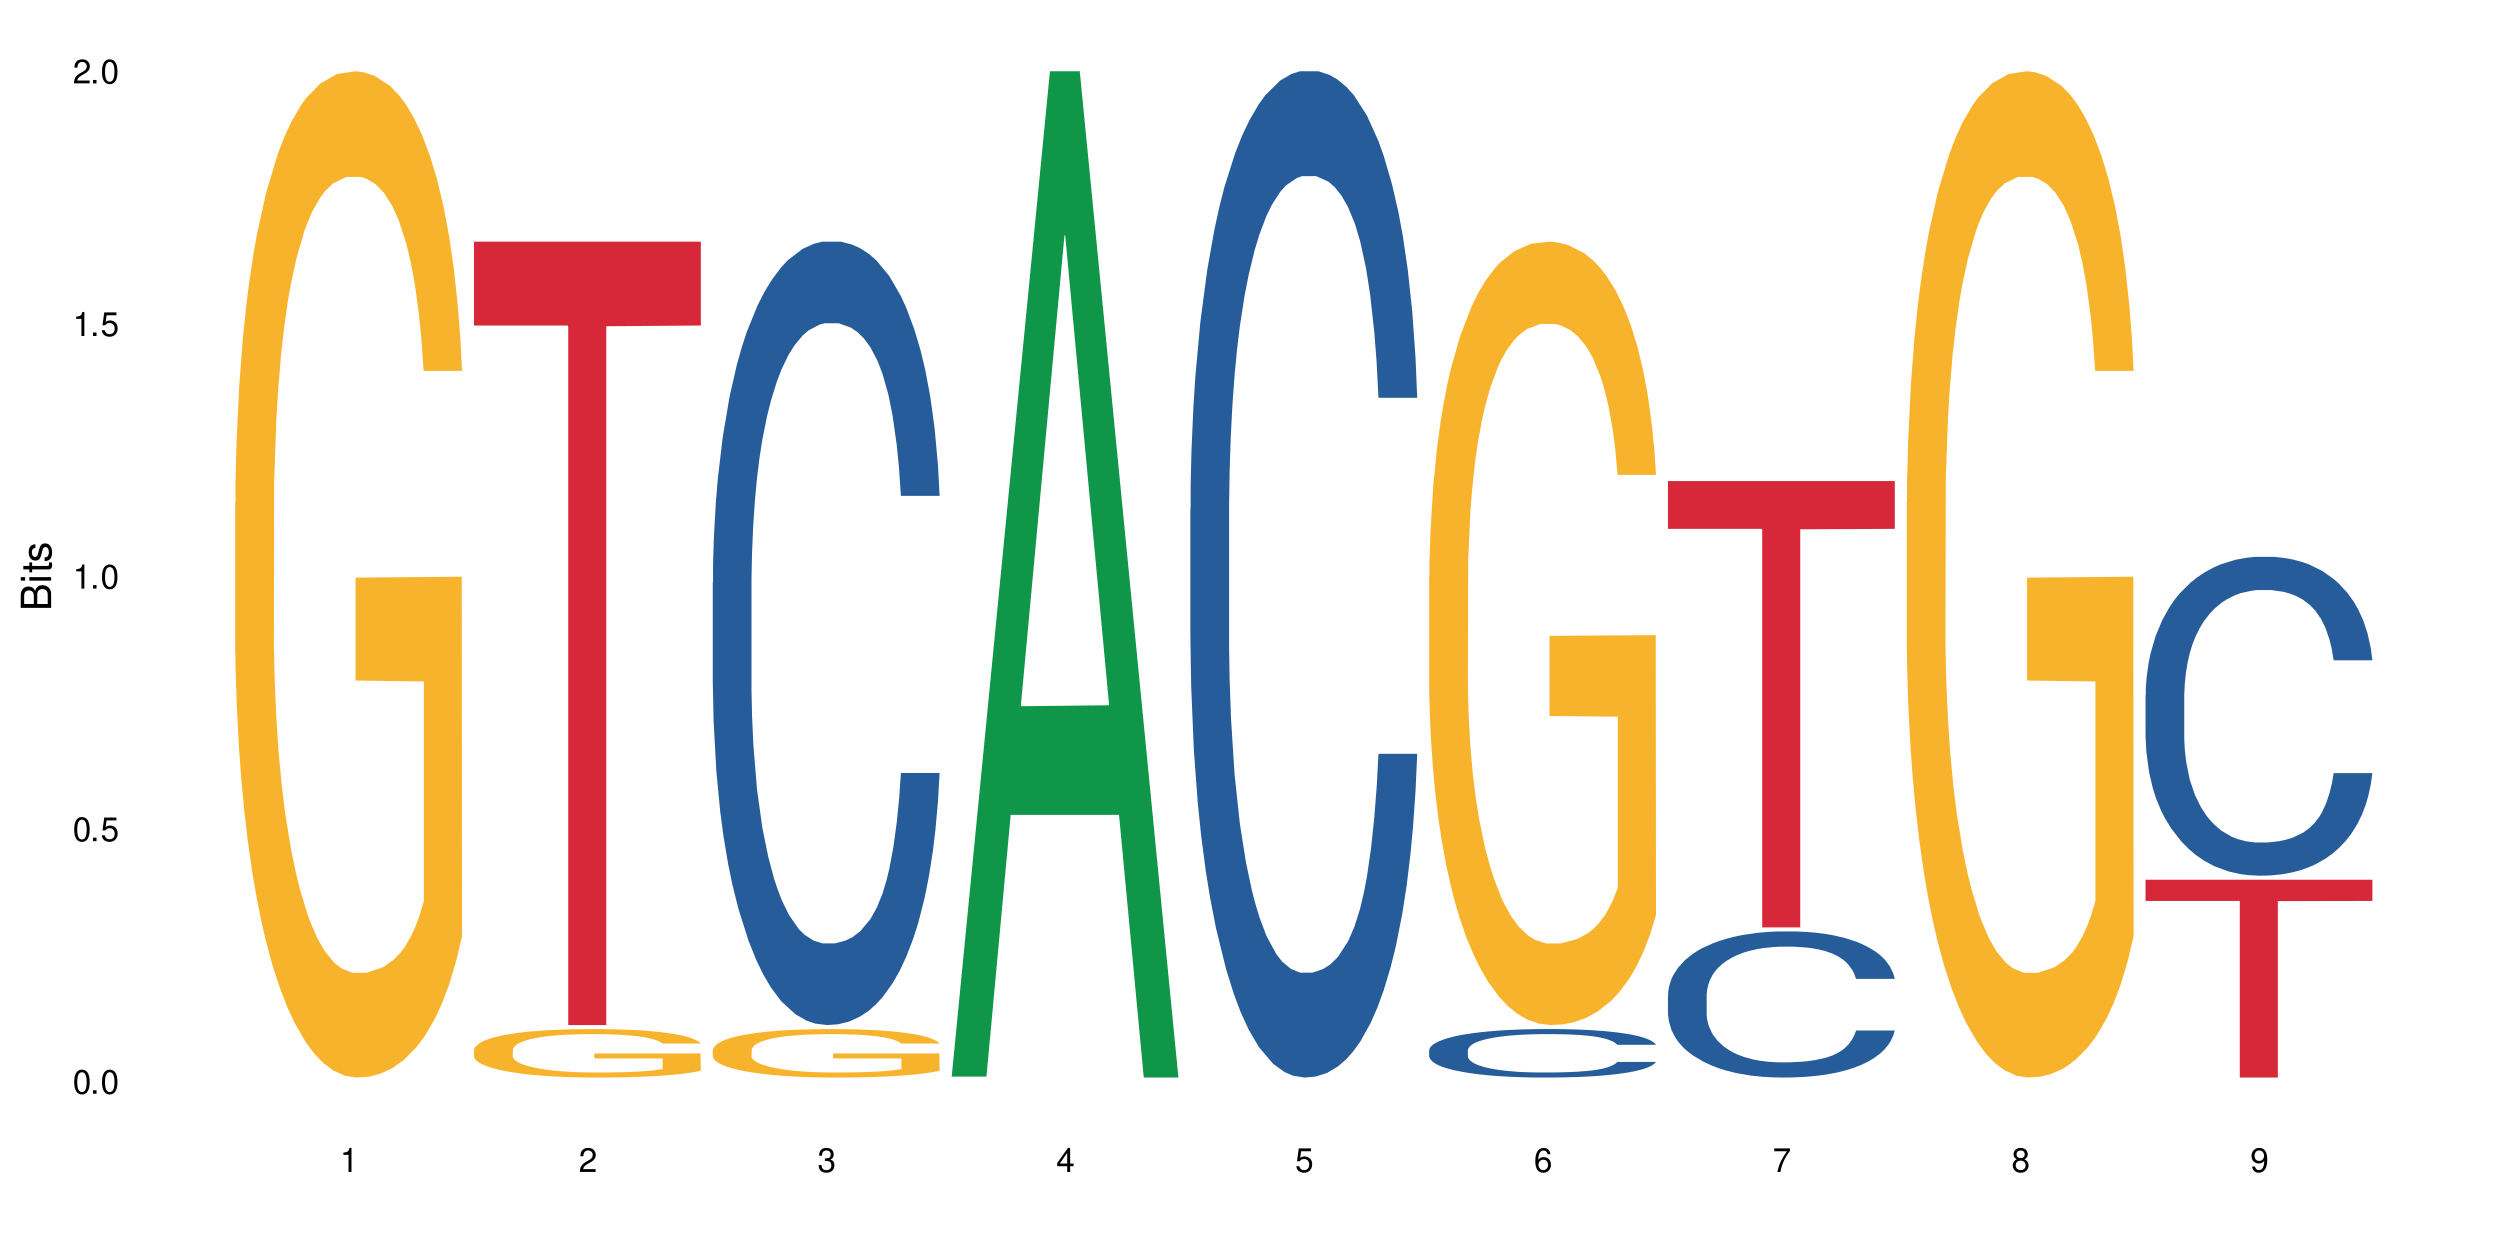 <?xml version="1.0" encoding="UTF-8"?>
<svg xmlns="http://www.w3.org/2000/svg" xmlns:xlink="http://www.w3.org/1999/xlink" width="720" height="360" viewBox="0 0 720 360">
<defs>
<g>
<g id="glyph-0-0">
</g>
<g id="glyph-0-1">
<path d="M 2.641 -6.938 C 2 -6.938 1.422 -6.656 1.078 -6.172 C 0.641 -5.562 0.406 -4.641 0.406 -3.359 C 0.406 -1.016 1.188 0.219 2.641 0.219 C 4.078 0.219 4.859 -1.016 4.859 -3.297 C 4.859 -4.641 4.656 -5.547 4.203 -6.172 C 3.844 -6.656 3.281 -6.938 2.641 -6.938 Z M 2.641 -6.188 C 3.547 -6.188 4 -5.25 4 -3.375 C 4 -1.406 3.562 -0.484 2.625 -0.484 C 1.734 -0.484 1.281 -1.438 1.281 -3.344 C 1.281 -5.25 1.734 -6.188 2.641 -6.188 Z M 2.641 -6.188 "/>
</g>
<g id="glyph-0-2">
<path d="M 1.828 -1 L 0.828 -1 L 0.828 0 L 1.828 0 Z M 1.828 -1 "/>
</g>
<g id="glyph-0-3">
<path d="M 4.562 -6.797 L 1.062 -6.797 L 0.547 -3.094 L 1.328 -3.094 C 1.719 -3.562 2.047 -3.734 2.578 -3.734 C 3.484 -3.734 4.062 -3.109 4.062 -2.094 C 4.062 -1.125 3.484 -0.531 2.578 -0.531 C 1.828 -0.531 1.375 -0.906 1.188 -1.672 L 0.328 -1.672 C 0.453 -1.109 0.547 -0.844 0.75 -0.594 C 1.125 -0.078 1.828 0.219 2.594 0.219 C 3.969 0.219 4.922 -0.781 4.922 -2.219 C 4.922 -3.562 4.031 -4.484 2.719 -4.484 C 2.25 -4.484 1.859 -4.359 1.469 -4.062 L 1.734 -5.969 L 4.562 -5.969 Z M 4.562 -6.797 "/>
</g>
<g id="glyph-0-4">
<path d="M 2.484 -4.938 L 2.484 0 L 3.328 0 L 3.328 -6.938 L 2.766 -6.938 C 2.469 -5.875 2.281 -5.734 0.984 -5.562 L 0.984 -4.938 Z M 2.484 -4.938 "/>
</g>
<g id="glyph-0-5">
<path d="M 4.859 -0.828 L 1.281 -0.828 C 1.359 -1.406 1.672 -1.781 2.5 -2.281 L 3.469 -2.828 C 4.406 -3.344 4.906 -4.062 4.906 -4.906 C 4.906 -5.484 4.672 -6.031 4.266 -6.406 C 3.859 -6.766 3.375 -6.938 2.719 -6.938 C 1.859 -6.938 1.219 -6.625 0.844 -6.031 C 0.609 -5.672 0.5 -5.234 0.484 -4.531 L 1.328 -4.531 C 1.359 -5.016 1.406 -5.281 1.531 -5.516 C 1.75 -5.938 2.188 -6.203 2.703 -6.203 C 3.469 -6.203 4.031 -5.641 4.031 -4.891 C 4.031 -4.344 3.719 -3.859 3.125 -3.516 L 2.234 -3 C 0.812 -2.172 0.406 -1.531 0.328 -0.016 L 4.859 -0.016 Z M 4.859 -0.828 "/>
</g>
<g id="glyph-0-6">
<path d="M 2.125 -3.188 L 2.578 -3.188 C 3.5 -3.188 3.984 -2.766 3.984 -1.922 C 3.984 -1.062 3.469 -0.531 2.594 -0.531 C 1.656 -0.531 1.203 -1 1.156 -2.016 L 0.312 -2.016 C 0.344 -1.453 0.438 -1.094 0.609 -0.781 C 0.953 -0.109 1.625 0.219 2.547 0.219 C 3.953 0.219 4.859 -0.625 4.859 -1.938 C 4.859 -2.828 4.516 -3.297 3.703 -3.594 C 4.344 -3.844 4.656 -4.328 4.656 -5.031 C 4.656 -6.219 3.875 -6.938 2.578 -6.938 C 1.203 -6.938 0.484 -6.172 0.453 -4.703 L 1.297 -4.703 C 1.312 -5.125 1.344 -5.359 1.453 -5.578 C 1.641 -5.969 2.062 -6.203 2.594 -6.203 C 3.344 -6.203 3.797 -5.75 3.797 -5 C 3.797 -4.516 3.609 -4.219 3.25 -4.047 C 3.016 -3.953 2.703 -3.922 2.125 -3.906 Z M 2.125 -3.188 "/>
</g>
<g id="glyph-0-7">
<path d="M 3.141 -1.672 L 3.141 0 L 3.984 0 L 3.984 -1.672 L 4.984 -1.672 L 4.984 -2.438 L 3.984 -2.438 L 3.984 -6.938 L 3.359 -6.938 L 0.266 -2.578 L 0.266 -1.672 Z M 3.141 -2.438 L 1 -2.438 L 3.141 -5.5 Z M 3.141 -2.438 "/>
</g>
<g id="glyph-0-8">
<path d="M 4.781 -5.125 C 4.609 -6.266 3.891 -6.938 2.844 -6.938 C 2.094 -6.938 1.422 -6.578 1.031 -5.953 C 0.594 -5.266 0.406 -4.422 0.406 -3.172 C 0.406 -2 0.578 -1.25 0.984 -0.641 C 1.359 -0.078 1.953 0.219 2.703 0.219 C 3.984 0.219 4.922 -0.75 4.922 -2.094 C 4.922 -3.375 4.062 -4.281 2.844 -4.281 C 2.172 -4.281 1.641 -4.031 1.281 -3.516 C 1.281 -5.234 1.828 -6.188 2.797 -6.188 C 3.391 -6.188 3.797 -5.797 3.938 -5.125 Z M 2.734 -3.531 C 3.547 -3.531 4.062 -2.953 4.062 -2.031 C 4.062 -1.156 3.484 -0.531 2.703 -0.531 C 1.922 -0.531 1.328 -1.188 1.328 -2.078 C 1.328 -2.938 1.906 -3.531 2.734 -3.531 Z M 2.734 -3.531 "/>
</g>
<g id="glyph-0-9">
<path d="M 4.984 -6.797 L 0.438 -6.797 L 0.438 -5.969 L 4.109 -5.969 C 2.5 -3.656 1.828 -2.234 1.328 0 L 2.219 0 C 2.594 -2.172 3.453 -4.047 4.984 -6.094 Z M 4.984 -6.797 "/>
</g>
<g id="glyph-0-10">
<path d="M 3.75 -3.656 C 4.469 -4.094 4.688 -4.438 4.688 -5.078 C 4.688 -6.172 3.844 -6.938 2.641 -6.938 C 1.438 -6.938 0.594 -6.172 0.594 -5.094 C 0.594 -4.438 0.812 -4.094 1.516 -3.656 C 0.734 -3.266 0.359 -2.703 0.359 -1.922 C 0.359 -0.656 1.281 0.219 2.641 0.219 C 3.984 0.219 4.922 -0.656 4.922 -1.922 C 4.922 -2.703 4.531 -3.266 3.75 -3.656 Z M 2.641 -6.188 C 3.359 -6.188 3.812 -5.75 3.812 -5.062 C 3.812 -4.406 3.344 -3.984 2.641 -3.984 C 1.922 -3.984 1.453 -4.406 1.453 -5.078 C 1.453 -5.75 1.922 -6.188 2.641 -6.188 Z M 2.641 -3.266 C 3.484 -3.266 4.062 -2.719 4.062 -1.906 C 4.062 -1.078 3.484 -0.531 2.625 -0.531 C 1.797 -0.531 1.219 -1.094 1.219 -1.906 C 1.219 -2.719 1.781 -3.266 2.641 -3.266 Z M 2.641 -3.266 "/>
</g>
<g id="glyph-0-11">
<path d="M 0.516 -1.578 C 0.672 -0.453 1.406 0.219 2.438 0.219 C 3.188 0.219 3.859 -0.141 4.266 -0.766 C 4.688 -1.453 4.891 -2.297 4.891 -3.547 C 4.891 -4.719 4.703 -5.453 4.312 -6.078 C 3.938 -6.641 3.344 -6.938 2.594 -6.938 C 1.297 -6.938 0.359 -5.969 0.359 -4.625 C 0.359 -3.344 1.234 -2.453 2.453 -2.453 C 3.094 -2.453 3.578 -2.672 4.016 -3.203 C 4 -1.484 3.469 -0.531 2.5 -0.531 C 1.906 -0.531 1.484 -0.906 1.359 -1.578 Z M 2.578 -6.203 C 3.375 -6.203 3.969 -5.531 3.969 -4.641 C 3.969 -3.797 3.391 -3.188 2.547 -3.188 C 1.734 -3.188 1.234 -3.766 1.234 -4.688 C 1.234 -5.562 1.797 -6.203 2.578 -6.203 Z M 2.578 -6.203 "/>
</g>
<g id="glyph-1-0">
</g>
<g id="glyph-1-1">
<path d="M 0 -0.953 L 0 -4.891 C 0 -5.719 -0.234 -6.344 -0.734 -6.797 C -1.188 -7.234 -1.812 -7.469 -2.5 -7.469 C -3.547 -7.469 -4.188 -7 -4.625 -5.875 C -4.984 -6.688 -5.625 -7.094 -6.531 -7.094 C -7.172 -7.094 -7.734 -6.859 -8.141 -6.391 C -8.562 -5.922 -8.75 -5.344 -8.75 -4.5 L -8.75 -0.953 Z M -4.984 -2.062 L -7.766 -2.062 L -7.766 -4.219 C -7.766 -4.844 -7.688 -5.203 -7.453 -5.5 C -7.219 -5.812 -6.859 -5.969 -6.375 -5.969 C -5.891 -5.969 -5.531 -5.812 -5.297 -5.5 C -5.062 -5.203 -4.984 -4.844 -4.984 -4.219 Z M -0.984 -2.062 L -4 -2.062 L -4 -4.781 C -4 -5.766 -3.438 -6.359 -2.484 -6.359 C -1.547 -6.359 -0.984 -5.766 -0.984 -4.781 Z M -0.984 -2.062 "/>
</g>
<g id="glyph-1-2">
<path d="M -6.281 -1.797 L -6.281 -0.797 L 0 -0.797 L 0 -1.797 Z M -8.75 -1.797 L -8.75 -0.797 L -7.484 -0.797 L -7.484 -1.797 Z M -8.75 -1.797 "/>
</g>
<g id="glyph-1-3">
<path d="M -6.281 -3.047 L -6.281 -2.016 L -8.016 -2.016 L -8.016 -1.016 L -6.281 -1.016 L -6.281 -0.172 L -5.469 -0.172 L -5.469 -1.016 L -0.719 -1.016 C -0.078 -1.016 0.281 -1.453 0.281 -2.234 C 0.281 -2.5 0.25 -2.719 0.188 -3.047 L -0.641 -3.047 C -0.609 -2.906 -0.594 -2.766 -0.594 -2.562 C -0.594 -2.141 -0.719 -2.016 -1.156 -2.016 L -5.469 -2.016 L -5.469 -3.047 Z M -6.281 -3.047 "/>
</g>
<g id="glyph-1-4">
<path d="M -4.531 -5.25 C -5.766 -5.25 -6.469 -4.422 -6.469 -2.969 C -6.469 -1.516 -5.719 -0.562 -4.547 -0.562 C -3.562 -0.562 -3.094 -1.062 -2.734 -2.562 L -2.516 -3.484 C -2.344 -4.188 -2.094 -4.469 -1.641 -4.469 C -1.047 -4.469 -0.641 -3.875 -0.641 -3 C -0.641 -2.453 -0.797 -2 -1.062 -1.75 C -1.25 -1.594 -1.422 -1.531 -1.875 -1.469 L -1.875 -0.406 C -0.422 -0.453 0.281 -1.266 0.281 -2.922 C 0.281 -4.5 -0.5 -5.516 -1.719 -5.516 C -2.656 -5.516 -3.172 -4.984 -3.469 -3.734 L -3.703 -2.766 C -3.891 -1.953 -4.156 -1.609 -4.594 -1.609 C -5.188 -1.609 -5.547 -2.125 -5.547 -2.938 C -5.547 -3.75 -5.203 -4.172 -4.531 -4.203 Z M -4.531 -5.25 "/>
</g>
</g>
</defs>
<rect x="-72" y="-36" width="864" height="432" fill="rgb(100%, 100%, 100%)" fill-opacity="1"/>
<path fill-rule="nonzero" fill="rgb(96.863%, 70.196%, 16.863%)" fill-opacity="1" d="M 67.73 144.652 L 67.812 144.387 L 67.812 139.094 L 68.129 127.184 L 68.926 110.777 L 69.961 97.277 L 71.078 86.691 L 71.793 81.133 L 72.988 73.195 L 74.023 67.371 L 76.656 55.461 L 80 44.348 L 81.832 39.582 L 83.906 35.082 L 86.852 30.055 L 88.207 28.203 L 92.352 23.965 L 97.051 21.32 L 102.23 20.527 L 104.621 20.789 L 107.887 21.848 L 112.348 24.762 L 114.898 27.406 L 116.891 30.055 L 118.961 33.496 L 121.512 38.789 L 123.902 45.141 L 125.816 51.492 L 127.727 59.43 L 129.32 67.902 L 130.676 77.164 L 131.871 88.281 L 132.586 97.543 L 133.066 106.805 L 121.988 106.805 L 121.352 97.543 L 120.637 90.398 L 119.441 81.664 L 118.246 75.312 L 117.051 70.281 L 114.82 63.402 L 112.906 59.168 L 110.516 55.461 L 108.207 53.078 L 105.578 51.492 L 103.984 50.961 L 99.762 50.961 L 95.938 52.816 L 93.707 54.934 L 92.113 57.051 L 89.879 61.02 L 88.527 64.195 L 87.73 66.312 L 85.34 74.516 L 83.746 81.93 L 82.871 86.957 L 81.754 94.898 L 80.957 102.043 L 80.082 112.629 L 79.602 120.57 L 78.965 138.566 L 78.887 186.207 L 79.125 196.262 L 79.602 207.113 L 80.238 216.641 L 81.195 226.699 L 82.152 234.375 L 83.824 244.695 L 85.258 251.578 L 86.375 256.078 L 88.527 263.223 L 89.402 265.605 L 91.473 270.367 L 93.625 274.074 L 96.254 277.25 L 98.246 278.836 L 101.434 280.16 L 105.496 280.16 L 110.277 278.574 L 113.305 276.457 L 115.379 274.34 L 116.73 272.484 L 118.406 269.574 L 119.602 266.926 L 120.715 264.016 L 122.07 259.516 L 122.07 196.262 L 102.391 195.996 L 102.391 166.355 L 132.984 166.09 L 133.066 269.574 L 131.391 276.719 L 129.32 283.602 L 127.328 288.895 L 125.258 293.395 L 122.309 298.422 L 119.918 301.598 L 116.254 305.305 L 112.906 307.688 L 109.402 309.273 L 106.293 310.066 L 102.629 310.332 L 99.363 309.805 L 95.855 308.215 L 93.066 306.098 L 90.52 303.453 L 87.969 300.012 L 84.781 294.453 L 82.711 289.953 L 80.559 284.395 L 78.406 277.777 L 76.496 270.633 L 75.219 265.074 L 73.945 258.723 L 72.59 250.781 L 71.316 241.785 L 70.359 233.578 L 69.484 224.316 L 68.848 215.582 L 68.211 203.672 L 67.891 194.145 L 67.73 185.941 Z M 67.73 144.652 "/>
<path fill-rule="nonzero" fill="rgb(96.863%, 70.196%, 16.863%)" fill-opacity="1" d="M 136.504 302.355 L 136.582 302.344 L 136.582 302.086 L 136.902 301.512 L 137.699 300.723 L 138.734 300.074 L 139.852 299.562 L 140.566 299.297 L 141.762 298.914 L 142.797 298.633 L 145.426 298.059 L 148.773 297.523 L 150.605 297.297 L 152.68 297.078 L 155.625 296.836 L 156.98 296.746 L 161.125 296.543 L 165.824 296.414 L 171.004 296.379 L 173.395 296.391 L 176.66 296.441 L 181.121 296.582 L 183.672 296.707 L 185.664 296.836 L 187.734 297.004 L 190.285 297.258 L 192.676 297.562 L 194.586 297.867 L 196.5 298.25 L 198.094 298.66 L 199.449 299.105 L 200.645 299.641 L 201.359 300.086 L 201.836 300.531 L 190.762 300.531 L 190.125 300.086 L 189.41 299.742 L 188.215 299.32 L 187.02 299.016 L 185.824 298.773 L 183.594 298.441 L 181.68 298.238 L 179.289 298.059 L 176.98 297.945 L 174.348 297.867 L 172.758 297.844 L 168.535 297.844 L 164.707 297.934 L 162.477 298.035 L 160.883 298.137 L 158.652 298.328 L 157.301 298.48 L 156.504 298.582 L 154.113 298.977 L 152.52 299.336 L 151.641 299.578 L 150.527 299.957 L 149.73 300.305 L 148.852 300.812 L 148.375 301.195 L 147.738 302.062 L 147.66 304.355 L 147.898 304.84 L 148.375 305.363 L 149.012 305.82 L 149.969 306.305 L 150.926 306.676 L 152.598 307.172 L 154.031 307.504 L 155.148 307.719 L 157.301 308.062 L 158.176 308.18 L 160.246 308.406 L 162.398 308.586 L 165.027 308.738 L 167.02 308.816 L 170.207 308.879 L 174.27 308.879 L 179.051 308.805 L 182.078 308.703 L 184.148 308.598 L 185.504 308.512 L 187.176 308.371 L 188.371 308.242 L 189.488 308.102 L 190.844 307.887 L 190.844 304.84 L 171.164 304.828 L 171.164 303.398 L 201.758 303.387 L 201.836 308.371 L 200.164 308.715 L 198.094 309.047 L 196.102 309.301 L 194.031 309.516 L 191.082 309.758 L 188.691 309.91 L 185.027 310.09 L 181.68 310.203 L 178.176 310.281 L 175.066 310.32 L 171.402 310.332 L 168.137 310.309 L 164.629 310.23 L 161.84 310.129 L 159.289 310 L 156.742 309.836 L 153.555 309.566 L 151.484 309.352 L 149.332 309.082 L 147.18 308.766 L 145.27 308.422 L 143.992 308.152 L 142.719 307.848 L 141.363 307.465 L 140.09 307.031 L 139.133 306.637 L 138.258 306.191 L 137.617 305.77 L 136.98 305.195 L 136.664 304.738 L 136.504 304.344 Z M 136.504 302.355 "/>
<path fill-rule="nonzero" fill="rgb(83.922%, 15.686%, 22.353%)" fill-opacity="1" d="M 136.504 69.598 L 201.836 69.598 L 201.836 93.746 L 174.609 93.961 L 174.609 295.215 L 163.652 295.215 L 163.652 94.172 L 163.496 93.746 L 136.504 93.746 Z M 136.504 69.598 "/>
<path fill-rule="nonzero" fill="rgb(14.51%, 36.078%, 60%)" fill-opacity="1" d="M 205.277 167.762 L 205.355 167.555 L 205.355 162.605 L 205.594 154.77 L 206.152 144.871 L 206.711 138.066 L 208.145 125.898 L 210.137 114.145 L 212.207 105.07 L 213.723 99.707 L 215.078 95.582 L 218.184 87.953 L 220.176 84.031 L 222.328 80.527 L 224.957 77.02 L 226.867 74.957 L 231.172 71.66 L 234.359 70.215 L 236.828 69.598 L 242.168 69.598 L 245.352 70.422 L 247.664 71.453 L 250.215 73.102 L 252.363 74.957 L 256.109 79.496 L 259.457 85.27 L 260.969 88.57 L 263.359 94.965 L 265.191 101.148 L 266.469 106.512 L 267.902 114.145 L 269.176 123.422 L 270.133 133.941 L 270.609 142.809 L 259.457 142.809 L 258.898 134.559 L 258.262 128.168 L 257.066 119.711 L 255.871 113.73 L 254.195 107.75 L 252.684 103.832 L 250.613 99.914 L 248.777 97.438 L 246.867 95.582 L 245.035 94.344 L 241.527 93.105 L 237.465 93.105 L 235.953 93.52 L 232.844 95.168 L 231.172 96.613 L 228.781 99.5 L 227.109 102.18 L 225.117 106.305 L 223.762 109.812 L 222.09 115.176 L 220.895 119.918 L 219.539 126.723 L 218.742 131.879 L 218.023 137.652 L 217.387 144.457 L 216.91 151.676 L 216.59 159.309 L 216.43 166.73 L 216.43 198.699 L 216.59 206.121 L 216.988 214.785 L 218.023 227.363 L 219.539 238.293 L 221.293 246.957 L 222.965 253.141 L 223.922 256.031 L 225.195 259.328 L 227.188 263.453 L 230.055 267.578 L 231.73 269.23 L 234.277 270.879 L 236.906 271.703 L 240.414 271.703 L 243.52 270.879 L 245.594 269.848 L 247.742 268.199 L 250.691 264.691 L 252.523 261.391 L 254.117 257.473 L 255.312 253.555 L 256.109 250.254 L 257.305 243.863 L 258.262 236.852 L 258.977 229.633 L 259.457 222.621 L 270.609 222.621 L 270.133 230.871 L 269.414 238.914 L 268.699 244.895 L 267.582 252.113 L 266.309 258.504 L 264.477 265.723 L 262.961 270.465 L 260.969 275.621 L 259.137 279.539 L 257.145 283.047 L 254.195 287.172 L 252.285 289.234 L 250.215 291.09 L 247.742 292.738 L 244.637 294.184 L 241.289 295.008 L 238.184 295.215 L 234.836 294.801 L 232.367 293.977 L 229.098 292.121 L 225.035 288.406 L 222.09 284.488 L 219.777 280.57 L 217.785 276.445 L 215.555 270.879 L 212.688 261.805 L 210.934 254.793 L 209.738 249.02 L 208.383 240.977 L 207.426 233.758 L 206.312 222.207 L 205.516 207.566 L 205.277 196.223 Z M 205.277 167.762 "/>
<path fill-rule="nonzero" fill="rgb(96.863%, 70.196%, 16.863%)" fill-opacity="1" d="M 205.277 302.355 L 205.355 302.344 L 205.355 302.086 L 205.676 301.512 L 206.473 300.723 L 207.508 300.074 L 208.621 299.562 L 209.34 299.297 L 210.535 298.914 L 211.57 298.633 L 214.199 298.059 L 217.547 297.523 L 219.379 297.297 L 221.449 297.078 L 224.398 296.836 L 225.754 296.746 L 229.895 296.543 L 234.598 296.414 L 239.777 296.379 L 242.168 296.391 L 245.434 296.441 L 249.895 296.582 L 252.445 296.707 L 254.438 296.836 L 256.508 297.004 L 259.059 297.258 L 261.449 297.562 L 263.359 297.867 L 265.273 298.25 L 266.867 298.66 L 268.219 299.105 L 269.414 299.641 L 270.133 300.086 L 270.609 300.531 L 259.535 300.531 L 258.898 300.086 L 258.18 299.742 L 256.984 299.32 L 255.789 299.016 L 254.594 298.773 L 252.363 298.441 L 250.453 298.238 L 248.062 298.059 L 245.75 297.945 L 243.121 297.867 L 241.527 297.844 L 237.305 297.844 L 233.48 297.934 L 231.25 298.035 L 229.656 298.137 L 227.426 298.328 L 226.07 298.48 L 225.273 298.582 L 222.883 298.977 L 221.293 299.336 L 220.414 299.578 L 219.301 299.957 L 218.504 300.305 L 217.625 300.812 L 217.148 301.195 L 216.512 302.062 L 216.43 304.355 L 216.672 304.84 L 217.148 305.363 L 217.785 305.82 L 218.742 306.305 L 219.699 306.676 L 221.371 307.172 L 222.805 307.504 L 223.922 307.719 L 226.07 308.062 L 226.949 308.18 L 229.02 308.406 L 231.172 308.586 L 233.801 308.738 L 235.793 308.816 L 238.98 308.879 L 243.043 308.879 L 247.824 308.805 L 250.852 308.703 L 252.922 308.598 L 254.277 308.512 L 255.949 308.371 L 257.145 308.242 L 258.262 308.102 L 259.613 307.887 L 259.613 304.84 L 239.934 304.828 L 239.934 303.398 L 270.531 303.387 L 270.609 308.371 L 268.938 308.715 L 266.867 309.047 L 264.875 309.301 L 262.801 309.516 L 259.855 309.758 L 257.465 309.91 L 253.801 310.09 L 250.453 310.203 L 246.945 310.281 L 243.84 310.32 L 240.176 310.332 L 236.906 310.309 L 233.402 310.23 L 230.613 310.129 L 228.062 310 L 225.516 309.836 L 222.328 309.566 L 220.254 309.352 L 218.105 309.082 L 215.953 308.766 L 214.039 308.422 L 212.766 308.152 L 211.492 307.848 L 210.137 307.465 L 208.863 307.031 L 207.906 306.637 L 207.027 306.191 L 206.391 305.77 L 205.754 305.195 L 205.438 304.738 L 205.277 304.344 Z M 205.277 302.355 "/>
<path fill-rule="nonzero" fill="rgb(6.275%, 58.824%, 28.235%)" fill-opacity="1" d="M 274.051 310.059 L 274.117 309.789 L 302.387 20.527 L 310.973 20.527 L 339.383 310.332 L 329.402 310.332 L 322.281 234.684 L 291.082 234.684 L 284.102 310.059 L 274.051 310.059 L 294.082 203.391 L 319.422 203.117 L 306.785 67.875 L 306.645 67.602 L 306.508 68.418 L 294.012 203.117 L 294.082 203.391 Z M 274.051 310.059 "/>
<path fill-rule="nonzero" fill="rgb(14.51%, 36.078%, 60%)" fill-opacity="1" d="M 342.82 146.621 L 342.902 146.355 L 342.902 140 L 343.141 129.934 L 343.699 117.215 L 344.258 108.477 L 345.691 92.844 L 347.684 77.746 L 349.754 66.09 L 351.266 59.203 L 352.621 53.902 L 355.73 44.102 L 357.723 39.07 L 359.871 34.566 L 362.5 30.062 L 364.414 27.414 L 368.715 23.176 L 371.902 21.32 L 374.375 20.527 L 379.711 20.527 L 382.898 21.586 L 385.211 22.91 L 387.758 25.031 L 389.91 27.414 L 393.656 33.242 L 397 40.66 L 398.516 44.898 L 400.906 53.109 L 402.738 61.055 L 404.012 67.945 L 405.445 77.746 L 406.723 89.668 L 407.68 103.176 L 408.156 114.566 L 397 114.566 L 396.445 103.973 L 395.805 95.758 L 394.609 84.898 L 393.414 77.215 L 391.742 69.535 L 390.23 64.5 L 388.156 59.469 L 386.324 56.289 L 384.414 53.902 L 382.578 52.316 L 379.074 50.727 L 375.012 50.727 L 373.496 51.254 L 370.391 53.375 L 368.715 55.23 L 366.324 58.938 L 364.652 62.383 L 362.66 67.68 L 361.305 72.184 L 359.633 79.07 L 358.438 85.164 L 357.082 93.906 L 356.285 100.527 L 355.57 107.945 L 354.934 116.688 L 354.453 125.957 L 354.137 135.762 L 353.977 145.297 L 353.977 186.355 L 354.137 195.895 L 354.535 207.02 L 355.57 223.18 L 357.082 237.219 L 358.836 248.344 L 360.508 256.293 L 361.465 260 L 362.742 264.238 L 364.734 269.535 L 367.602 274.836 L 369.273 276.953 L 371.824 279.074 L 374.453 280.133 L 377.957 280.133 L 381.066 279.074 L 383.137 277.75 L 385.289 275.629 L 388.238 271.125 L 390.07 266.887 L 391.664 261.855 L 392.859 256.82 L 393.656 252.582 L 394.852 244.371 L 395.805 235.363 L 396.523 226.094 L 397 217.086 L 408.156 217.086 L 407.68 227.684 L 406.961 238.012 L 406.242 245.695 L 405.129 254.969 L 403.852 263.18 L 402.02 272.449 L 400.508 278.543 L 398.516 285.168 L 396.684 290.199 L 394.691 294.703 L 391.742 300 L 389.832 302.648 L 387.758 305.035 L 385.289 307.152 L 382.18 309.008 L 378.836 310.066 L 375.727 310.332 L 372.383 309.801 L 369.91 308.742 L 366.645 306.359 L 362.582 301.59 L 359.633 296.559 L 357.324 291.523 L 355.332 286.227 L 353.102 279.074 L 350.23 267.418 L 348.48 258.41 L 347.285 250.992 L 345.93 240.664 L 344.973 231.391 L 343.859 216.555 L 343.062 197.746 L 342.82 183.18 Z M 342.82 146.621 "/>
<path fill-rule="nonzero" fill="rgb(14.51%, 36.078%, 60%)" fill-opacity="1" d="M 411.594 302.449 L 411.676 302.438 L 411.676 302.129 L 411.914 301.645 L 412.473 301.035 L 413.027 300.613 L 414.461 299.859 L 416.453 299.133 L 418.527 298.57 L 420.039 298.238 L 421.395 297.984 L 424.5 297.512 L 426.492 297.27 L 428.645 297.055 L 431.273 296.836 L 433.188 296.711 L 437.488 296.504 L 440.676 296.414 L 443.145 296.379 L 448.484 296.379 L 451.672 296.43 L 453.98 296.492 L 456.531 296.594 L 458.684 296.711 L 462.426 296.988 L 465.773 297.348 L 467.289 297.551 L 469.68 297.945 L 471.512 298.328 L 472.785 298.66 L 474.219 299.133 L 475.496 299.707 L 476.449 300.355 L 476.93 300.906 L 465.773 300.906 L 465.215 300.395 L 464.578 300 L 463.383 299.477 L 462.188 299.105 L 460.516 298.738 L 459 298.496 L 456.93 298.254 L 455.098 298.102 L 453.184 297.984 L 451.352 297.91 L 447.848 297.832 L 443.785 297.832 L 442.27 297.855 L 439.164 297.961 L 437.488 298.047 L 435.098 298.227 L 433.426 298.395 L 431.434 298.648 L 430.078 298.863 L 428.406 299.195 L 427.211 299.488 L 425.855 299.91 L 425.059 300.23 L 424.344 300.586 L 423.707 301.008 L 423.227 301.453 L 422.91 301.926 L 422.75 302.387 L 422.75 304.363 L 422.91 304.82 L 423.309 305.359 L 424.344 306.137 L 425.855 306.812 L 427.609 307.348 L 429.281 307.73 L 430.238 307.91 L 431.512 308.113 L 433.504 308.367 L 436.375 308.625 L 438.047 308.727 L 440.598 308.828 L 443.227 308.879 L 446.73 308.879 L 449.84 308.828 L 451.91 308.762 L 454.062 308.66 L 457.008 308.445 L 458.844 308.242 L 460.438 308 L 461.629 307.754 L 462.426 307.551 L 463.621 307.156 L 464.578 306.723 L 465.297 306.277 L 465.773 305.844 L 476.93 305.844 L 476.449 306.352 L 475.734 306.852 L 475.016 307.219 L 473.902 307.668 L 472.625 308.062 L 470.793 308.508 L 469.281 308.801 L 467.289 309.121 L 465.457 309.363 L 463.465 309.578 L 460.516 309.836 L 458.602 309.961 L 456.531 310.078 L 454.062 310.18 L 450.953 310.27 L 447.609 310.32 L 444.5 310.332 L 441.152 310.309 L 438.684 310.258 L 435.418 310.141 L 431.355 309.91 L 428.406 309.668 L 426.094 309.426 L 424.105 309.172 L 421.871 308.828 L 419.004 308.266 L 417.25 307.832 L 416.055 307.477 L 414.703 306.977 L 413.746 306.531 L 412.629 305.816 L 411.832 304.91 L 411.594 304.211 Z M 411.594 302.449 "/>
<path fill-rule="nonzero" fill="rgb(96.863%, 70.196%, 16.863%)" fill-opacity="1" d="M 411.594 166.23 L 411.676 166.023 L 411.676 161.902 L 411.992 152.633 L 412.789 139.855 L 413.824 129.348 L 414.941 121.109 L 415.656 116.781 L 416.852 110.598 L 417.891 106.066 L 420.52 96.793 L 423.863 88.141 L 425.695 84.434 L 427.77 80.93 L 430.715 77.016 L 432.07 75.57 L 436.215 72.273 L 440.914 70.215 L 446.094 69.598 L 448.484 69.805 L 451.75 70.629 L 456.211 72.895 L 458.762 74.953 L 460.754 77.016 L 462.824 79.691 L 465.375 83.812 L 467.766 88.758 L 469.68 93.703 L 471.59 99.887 L 473.184 106.477 L 474.539 113.691 L 475.734 122.344 L 476.449 129.555 L 476.93 136.766 L 465.855 136.766 L 465.215 129.555 L 464.5 123.992 L 463.305 117.191 L 462.109 112.246 L 460.914 108.332 L 458.684 102.977 L 456.77 99.68 L 454.379 96.793 L 452.07 94.941 L 449.441 93.703 L 447.848 93.293 L 443.625 93.293 L 439.801 94.734 L 437.57 96.383 L 435.977 98.031 L 433.746 101.121 L 432.391 103.594 L 431.594 105.242 L 429.203 111.629 L 427.609 117.398 L 426.734 121.312 L 425.617 127.496 L 424.82 133.059 L 423.945 141.301 L 423.465 147.48 L 422.828 161.492 L 422.75 198.578 L 422.988 206.41 L 423.465 214.855 L 424.105 222.273 L 425.059 230.105 L 426.016 236.078 L 427.688 244.113 L 429.125 249.473 L 430.238 252.977 L 432.391 258.539 L 433.266 260.391 L 435.336 264.102 L 437.488 266.984 L 440.117 269.457 L 442.109 270.695 L 445.297 271.727 L 449.359 271.727 L 454.141 270.488 L 457.168 268.84 L 459.242 267.191 L 460.594 265.75 L 462.27 263.484 L 463.465 261.422 L 464.578 259.156 L 465.934 255.652 L 465.934 206.41 L 446.254 206.203 L 446.254 183.125 L 476.848 182.922 L 476.93 263.484 L 475.254 269.047 L 473.184 274.402 L 471.191 278.523 L 469.121 282.027 L 466.172 285.941 L 463.781 288.414 L 460.117 291.301 L 456.77 293.152 L 453.266 294.391 L 450.156 295.008 L 446.492 295.215 L 443.227 294.801 L 439.719 293.566 L 436.93 291.918 L 434.383 289.855 L 431.832 287.18 L 428.645 282.852 L 426.574 279.348 L 424.422 275.023 L 422.27 269.871 L 420.359 264.309 L 419.082 259.98 L 417.809 255.035 L 416.453 248.855 L 415.18 241.848 L 414.223 235.461 L 413.348 228.25 L 412.711 221.449 L 412.074 212.18 L 411.754 204.762 L 411.594 198.375 Z M 411.594 166.23 "/>
<path fill-rule="nonzero" fill="rgb(14.51%, 36.078%, 60%)" fill-opacity="1" d="M 480.367 286.566 L 480.445 286.527 L 480.445 285.605 L 480.688 284.145 L 481.242 282.297 L 481.801 281.027 L 483.234 278.758 L 485.227 276.566 L 487.301 274.875 L 488.812 273.875 L 490.168 273.105 L 493.273 271.684 L 495.266 270.953 L 497.418 270.301 L 500.047 269.645 L 501.961 269.262 L 506.262 268.645 L 509.449 268.375 L 511.918 268.262 L 517.258 268.262 L 520.445 268.414 L 522.754 268.605 L 525.305 268.914 L 527.457 269.262 L 531.199 270.105 L 534.547 271.184 L 536.059 271.801 L 538.449 272.992 L 540.285 274.145 L 541.559 275.145 L 542.992 276.566 L 544.266 278.297 L 545.223 280.258 L 545.703 281.914 L 534.547 281.914 L 533.988 280.375 L 533.352 279.184 L 532.156 277.605 L 530.961 276.492 L 529.289 275.375 L 527.773 274.645 L 525.703 273.914 L 523.871 273.453 L 521.957 273.105 L 520.125 272.875 L 516.621 272.645 L 512.555 272.645 L 511.043 272.723 L 507.934 273.031 L 506.262 273.297 L 503.871 273.836 L 502.199 274.336 L 500.207 275.105 L 498.852 275.762 L 497.18 276.762 L 495.984 277.645 L 494.629 278.914 L 493.832 279.875 L 493.117 280.953 L 492.477 282.223 L 492 283.566 L 491.68 284.988 L 491.523 286.375 L 491.523 292.336 L 491.68 293.719 L 492.078 295.336 L 493.117 297.68 L 494.629 299.719 L 496.383 301.332 L 498.055 302.488 L 499.012 303.027 L 500.285 303.641 L 502.277 304.41 L 505.145 305.18 L 506.82 305.488 L 509.367 305.793 L 512 305.949 L 515.504 305.949 L 518.613 305.793 L 520.684 305.602 L 522.836 305.293 L 525.781 304.641 L 527.613 304.027 L 529.207 303.293 L 530.402 302.562 L 531.199 301.949 L 532.395 300.758 L 533.352 299.449 L 534.07 298.102 L 534.547 296.797 L 545.703 296.797 L 545.223 298.336 L 544.508 299.832 L 543.789 300.949 L 542.672 302.297 L 541.398 303.488 L 539.566 304.832 L 538.051 305.719 L 536.059 306.68 L 534.227 307.41 L 532.234 308.062 L 529.289 308.832 L 527.375 309.219 L 525.305 309.562 L 522.836 309.871 L 519.727 310.141 L 516.379 310.293 L 513.273 310.332 L 509.926 310.254 L 507.457 310.102 L 504.191 309.754 L 500.125 309.062 L 497.18 308.332 L 494.867 307.602 L 492.875 306.832 L 490.645 305.793 L 487.777 304.102 L 486.023 302.797 L 484.828 301.719 L 483.473 300.219 L 482.52 298.871 L 481.402 296.719 L 480.605 293.988 L 480.367 291.875 Z M 480.367 286.566 "/>
<path fill-rule="nonzero" fill="rgb(83.922%, 15.686%, 22.353%)" fill-opacity="1" d="M 480.367 138.555 L 545.703 138.555 L 545.703 152.312 L 518.473 152.434 L 518.473 267.098 L 507.516 267.098 L 507.516 152.555 L 507.359 152.312 L 480.367 152.312 Z M 480.367 138.555 "/>
<path fill-rule="nonzero" fill="rgb(96.863%, 70.196%, 16.863%)" fill-opacity="1" d="M 549.141 144.652 L 549.219 144.387 L 549.219 139.094 L 549.539 127.184 L 550.336 110.777 L 551.371 97.277 L 552.484 86.691 L 553.203 81.133 L 554.398 73.195 L 555.434 67.371 L 558.062 55.461 L 561.41 44.348 L 563.242 39.582 L 565.312 35.082 L 568.262 30.055 L 569.617 28.203 L 573.758 23.965 L 578.461 21.32 L 583.641 20.527 L 586.031 20.789 L 589.297 21.848 L 593.758 24.762 L 596.309 27.406 L 598.301 30.055 L 600.371 33.496 L 602.922 38.789 L 605.312 45.141 L 607.223 51.492 L 609.137 59.43 L 610.73 67.902 L 612.082 77.164 L 613.277 88.281 L 613.996 97.543 L 614.473 106.805 L 603.398 106.805 L 602.762 97.543 L 602.043 90.398 L 600.848 81.664 L 599.652 75.312 L 598.461 70.281 L 596.227 63.402 L 594.316 59.168 L 591.926 55.461 L 589.613 53.078 L 586.984 51.492 L 585.391 50.961 L 581.168 50.961 L 577.344 52.816 L 575.113 54.934 L 573.52 57.051 L 571.289 61.02 L 569.934 64.195 L 569.137 66.312 L 566.75 74.516 L 565.156 81.93 L 564.277 86.957 L 563.164 94.898 L 562.367 102.043 L 561.488 112.629 L 561.012 120.57 L 560.375 138.566 L 560.293 186.207 L 560.535 196.262 L 561.012 207.113 L 561.648 216.641 L 562.605 226.699 L 563.562 234.375 L 565.234 244.695 L 566.668 251.578 L 567.785 256.078 L 569.934 263.223 L 570.812 265.605 L 572.883 270.367 L 575.035 274.074 L 577.664 277.25 L 579.656 278.836 L 582.844 280.16 L 586.906 280.16 L 591.688 278.574 L 594.715 276.457 L 596.785 274.34 L 598.141 272.484 L 599.812 269.574 L 601.008 266.926 L 602.125 264.016 L 603.48 259.516 L 603.48 196.262 L 583.797 195.996 L 583.797 166.355 L 614.395 166.09 L 614.473 269.574 L 612.801 276.719 L 610.73 283.602 L 608.738 288.895 L 606.664 293.395 L 603.719 298.422 L 601.328 301.598 L 597.664 305.305 L 594.316 307.688 L 590.809 309.273 L 587.703 310.066 L 584.039 310.332 L 580.77 309.805 L 577.266 308.215 L 574.477 306.098 L 571.926 303.453 L 569.379 300.012 L 566.191 294.453 L 564.117 289.953 L 561.969 284.395 L 559.816 277.777 L 557.902 270.633 L 556.629 265.074 L 555.355 258.723 L 554 250.781 L 552.727 241.785 L 551.77 233.578 L 550.895 224.316 L 550.254 215.582 L 549.617 203.672 L 549.301 194.145 L 549.141 185.941 Z M 549.141 144.652 "/>
<path fill-rule="nonzero" fill="rgb(14.51%, 36.078%, 60%)" fill-opacity="1" d="M 617.914 200.328 L 617.992 200.246 L 617.992 198.23 L 618.23 195.043 L 618.789 191.012 L 619.348 188.242 L 620.781 183.289 L 622.773 178.504 L 624.844 174.812 L 626.359 172.629 L 627.711 170.949 L 630.82 167.844 L 632.812 166.25 L 634.965 164.82 L 637.594 163.395 L 639.504 162.555 L 643.809 161.211 L 646.996 160.625 L 649.465 160.371 L 654.801 160.371 L 657.988 160.707 L 660.301 161.129 L 662.852 161.801 L 665 162.555 L 668.746 164.402 L 672.094 166.75 L 673.605 168.094 L 675.996 170.699 L 677.828 173.215 L 679.102 175.398 L 680.539 178.504 L 681.812 182.281 L 682.77 186.562 L 683.246 190.172 L 672.094 190.172 L 671.535 186.816 L 670.898 184.211 L 669.703 180.77 L 668.508 178.336 L 666.832 175.902 L 665.32 174.309 L 663.246 172.711 L 661.414 171.703 L 659.504 170.949 L 657.672 170.445 L 654.164 169.941 L 650.102 169.941 L 648.586 170.109 L 645.48 170.781 L 643.809 171.367 L 641.418 172.543 L 639.742 173.637 L 637.75 175.312 L 636.398 176.742 L 634.723 178.922 L 633.527 180.855 L 632.176 183.625 L 631.379 185.723 L 630.66 188.074 L 630.023 190.844 L 629.547 193.781 L 629.227 196.887 L 629.066 199.91 L 629.066 212.922 L 629.227 215.941 L 629.625 219.469 L 630.66 224.59 L 632.176 229.039 L 633.926 232.562 L 635.602 235.082 L 636.559 236.258 L 637.832 237.602 L 639.824 239.281 L 642.691 240.957 L 644.363 241.629 L 646.914 242.301 L 649.543 242.637 L 653.051 242.637 L 656.156 242.301 L 658.227 241.883 L 660.379 241.211 L 663.328 239.785 L 665.16 238.441 L 666.754 236.844 L 667.949 235.25 L 668.746 233.906 L 669.941 231.305 L 670.898 228.449 L 671.613 225.512 L 672.094 222.66 L 683.246 222.66 L 682.77 226.016 L 682.051 229.289 L 681.336 231.727 L 680.219 234.664 L 678.945 237.266 L 677.113 240.203 L 675.598 242.133 L 673.605 244.23 L 671.773 245.828 L 669.781 247.254 L 666.832 248.934 L 664.922 249.773 L 662.852 250.527 L 660.379 251.199 L 657.273 251.789 L 653.926 252.125 L 650.82 252.207 L 647.473 252.039 L 645.004 251.703 L 641.734 250.949 L 637.672 249.438 L 634.723 247.844 L 632.414 246.246 L 630.422 244.566 L 628.191 242.301 L 625.324 238.609 L 623.57 235.754 L 622.375 233.402 L 621.02 230.129 L 620.062 227.191 L 618.949 222.492 L 618.152 216.531 L 617.914 211.914 Z M 617.914 200.328 "/>
<path fill-rule="nonzero" fill="rgb(83.922%, 15.686%, 22.353%)" fill-opacity="1" d="M 617.914 253.371 L 683.246 253.371 L 683.246 259.469 L 656.016 259.523 L 656.016 310.332 L 645.062 310.332 L 645.062 259.574 L 644.902 259.469 L 617.914 259.469 Z M 617.914 253.371 "/>
<g fill="rgb(0%, 0%, 0%)" fill-opacity="1">
<use xlink:href="#glyph-0-1" x="20.965" y="314.993"/>
<use xlink:href="#glyph-0-2" x="25.965" y="314.993"/>
<use xlink:href="#glyph-0-1" x="28.965" y="314.993"/>
</g>
<g fill="rgb(0%, 0%, 0%)" fill-opacity="1">
<use xlink:href="#glyph-0-1" x="20.965" y="242.251"/>
<use xlink:href="#glyph-0-2" x="25.965" y="242.251"/>
<use xlink:href="#glyph-0-3" x="28.965" y="242.251"/>
</g>
<g fill="rgb(0%, 0%, 0%)" fill-opacity="1">
<use xlink:href="#glyph-0-4" x="20.965" y="169.509"/>
<use xlink:href="#glyph-0-2" x="25.965" y="169.509"/>
<use xlink:href="#glyph-0-1" x="28.965" y="169.509"/>
</g>
<g fill="rgb(0%, 0%, 0%)" fill-opacity="1">
<use xlink:href="#glyph-0-4" x="20.965" y="96.767"/>
<use xlink:href="#glyph-0-2" x="25.965" y="96.767"/>
<use xlink:href="#glyph-0-3" x="28.965" y="96.767"/>
</g>
<g fill="rgb(0%, 0%, 0%)" fill-opacity="1">
<use xlink:href="#glyph-0-5" x="20.965" y="24.024"/>
<use xlink:href="#glyph-0-2" x="25.965" y="24.024"/>
<use xlink:href="#glyph-0-1" x="28.965" y="24.024"/>
</g>
<g fill="rgb(0%, 0%, 0%)" fill-opacity="1">
<use xlink:href="#glyph-0-4" x="97.898" y="337.532"/>
</g>
<g fill="rgb(0%, 0%, 0%)" fill-opacity="1">
<use xlink:href="#glyph-0-5" x="166.672" y="337.532"/>
</g>
<g fill="rgb(0%, 0%, 0%)" fill-opacity="1">
<use xlink:href="#glyph-0-6" x="235.445" y="337.532"/>
</g>
<g fill="rgb(0%, 0%, 0%)" fill-opacity="1">
<use xlink:href="#glyph-0-7" x="304.215" y="337.532"/>
</g>
<g fill="rgb(0%, 0%, 0%)" fill-opacity="1">
<use xlink:href="#glyph-0-3" x="372.988" y="337.532"/>
</g>
<g fill="rgb(0%, 0%, 0%)" fill-opacity="1">
<use xlink:href="#glyph-0-8" x="441.762" y="337.532"/>
</g>
<g fill="rgb(0%, 0%, 0%)" fill-opacity="1">
<use xlink:href="#glyph-0-9" x="510.535" y="337.532"/>
</g>
<g fill="rgb(0%, 0%, 0%)" fill-opacity="1">
<use xlink:href="#glyph-0-10" x="579.309" y="337.532"/>
</g>
<g fill="rgb(0%, 0%, 0%)" fill-opacity="1">
<use xlink:href="#glyph-0-11" x="648.078" y="337.532"/>
</g>
<g fill="rgb(0%, 0%, 0%)" fill-opacity="1">
<use xlink:href="#glyph-1-1" x="14.725" y="176.012"/>
<use xlink:href="#glyph-1-2" x="14.725" y="168.012"/>
<use xlink:href="#glyph-1-3" x="14.725" y="165.012"/>
<use xlink:href="#glyph-1-4" x="14.725" y="162.012"/>
</g>
</svg>
